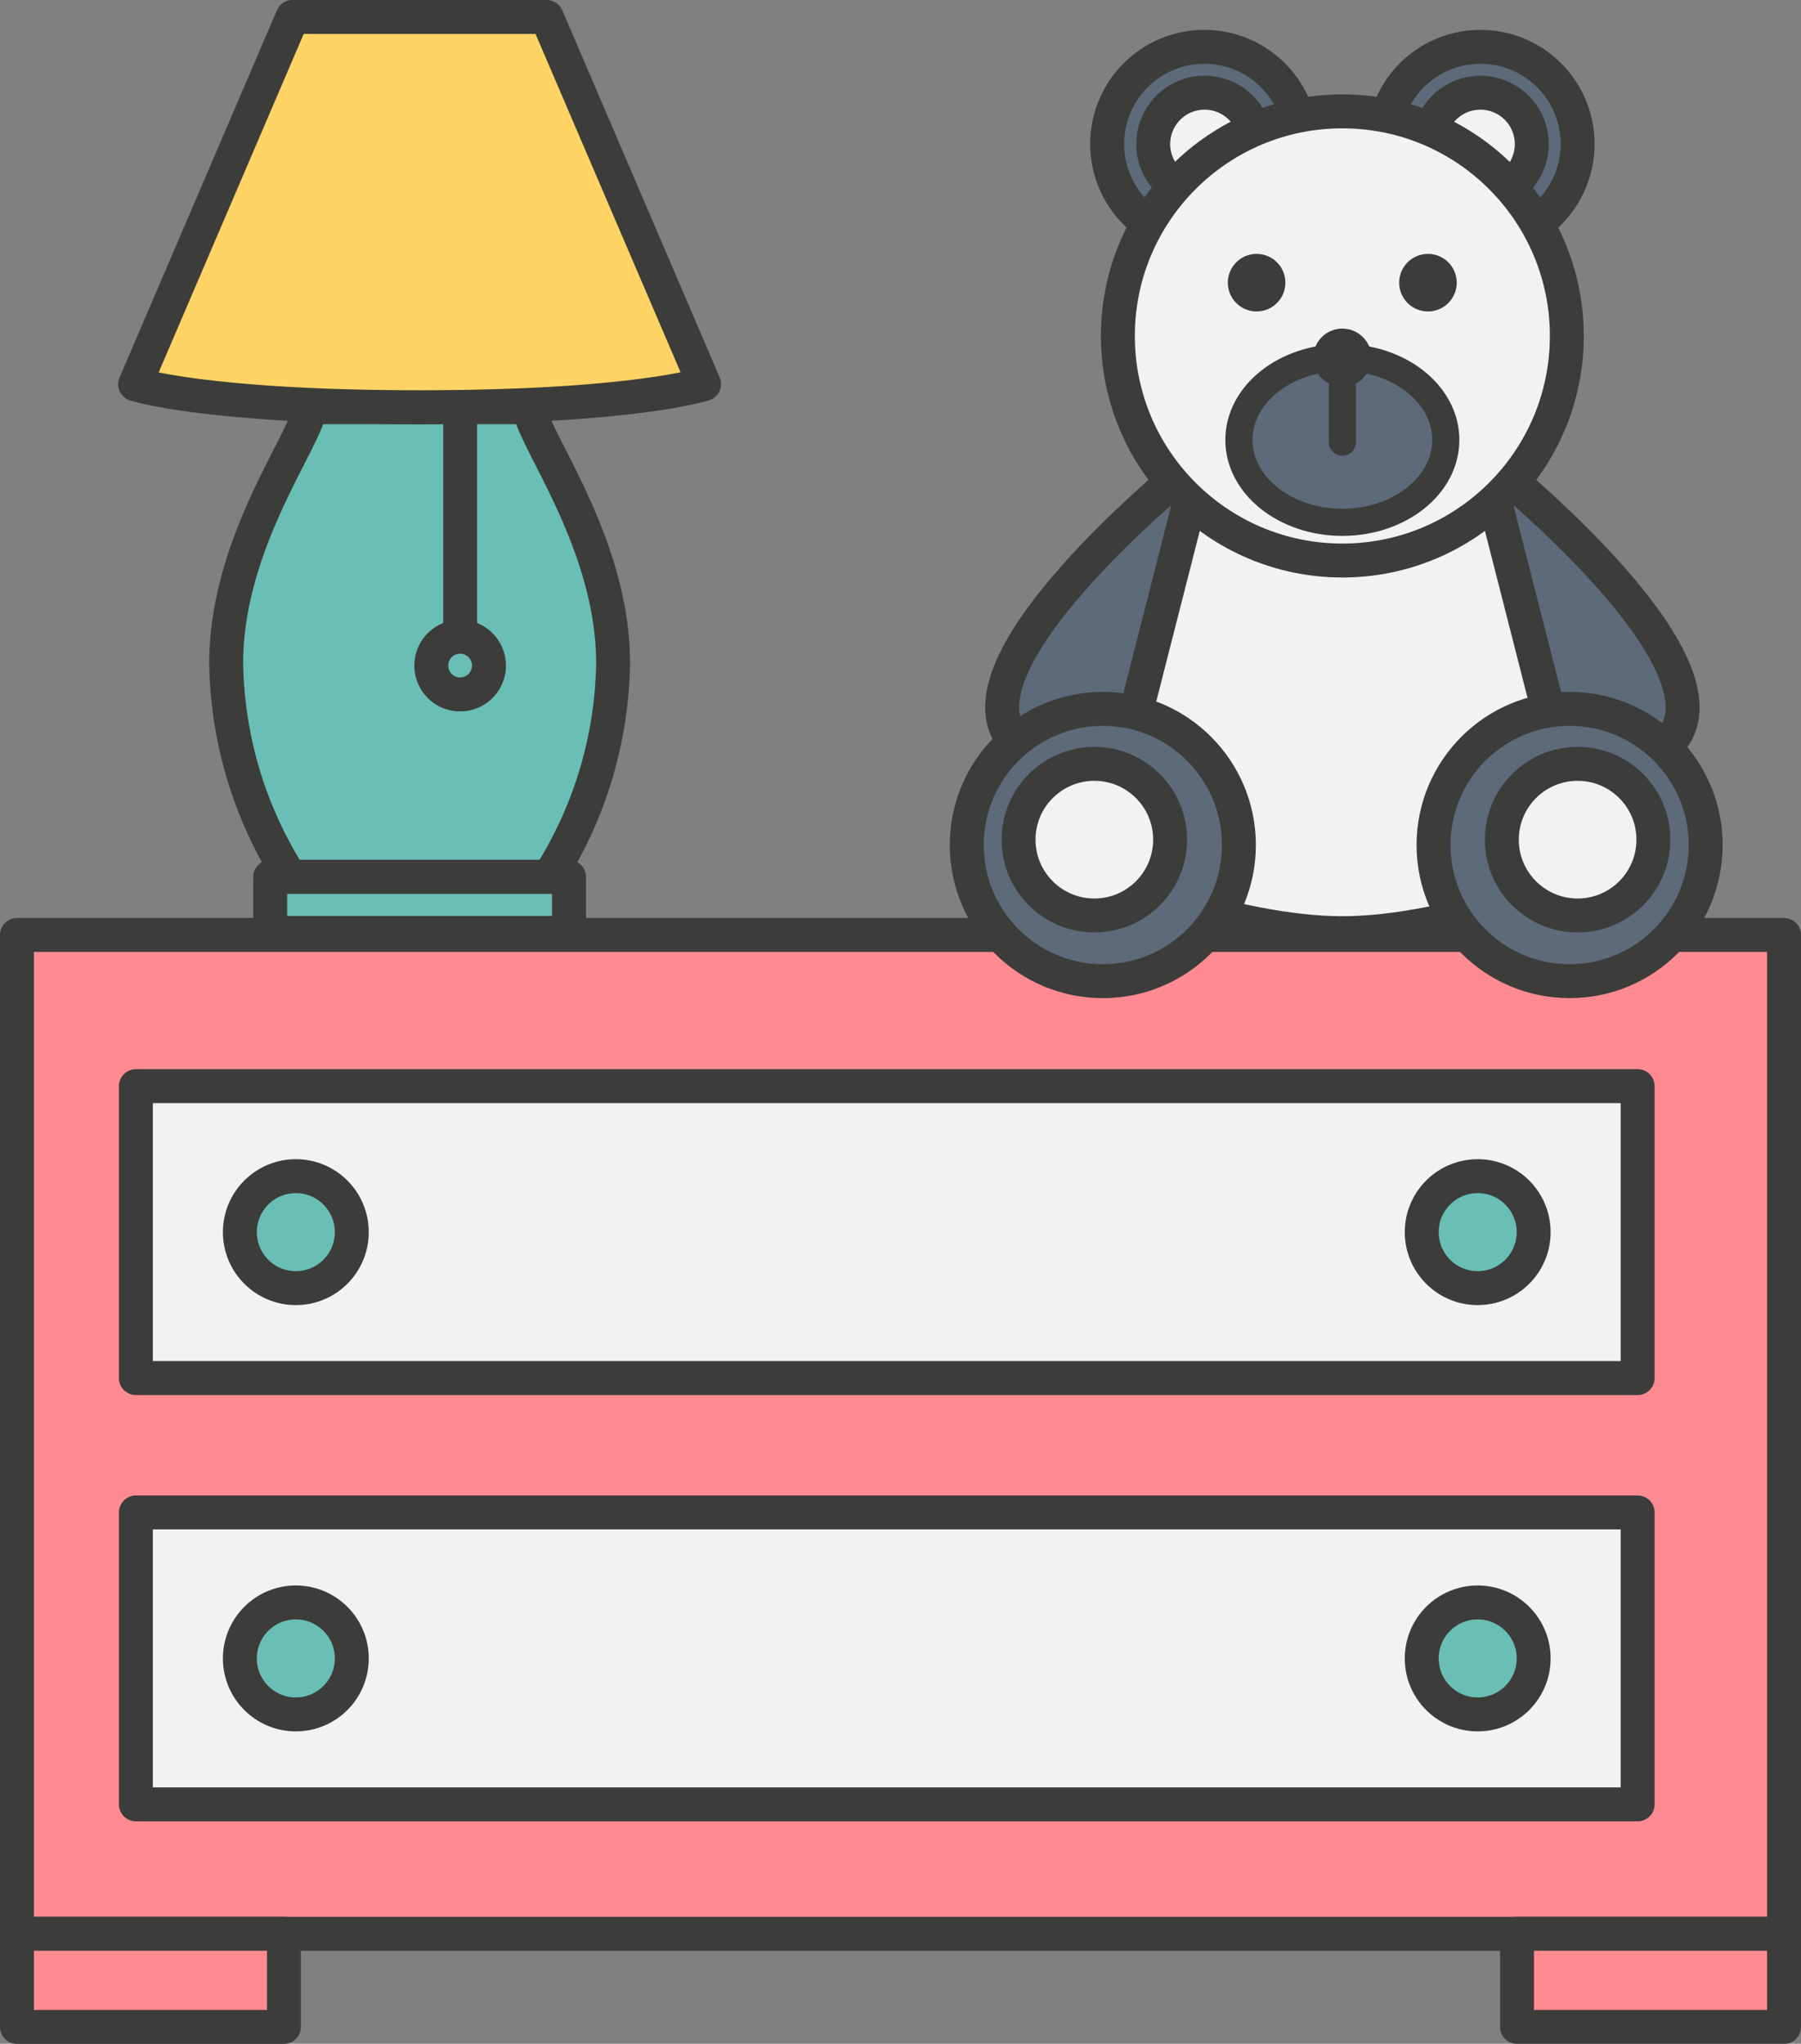 <?xml version="1.0" encoding="UTF-8"?> <svg xmlns="http://www.w3.org/2000/svg" viewBox="0 0 265.49 301.14"><rect x="0" y="0" width="265.49" height="301.14" fill="#808080" stroke="none"/> <g id="Слой_2" data-name="Слой 2"> <g id="Слой_1-2" data-name="Слой 1"> <rect x="2.5" y="137.76" width="260.49" height="147.17" style="fill:#fe8b92;stroke:#3c3c3b;stroke-linecap:round;stroke-linejoin:round;stroke-width:5px"></rect> <rect x="20.03" y="222.85" width="221.38" height="43.01" style="fill:#f2f2f2;stroke:#3c3c3b;stroke-linecap:round;stroke-linejoin:round;stroke-width:5px"></rect> <circle cx="43.61" cy="244.36" r="8.25" style="fill:#69beb5;stroke:#3c3c3b;stroke-linecap:round;stroke-linejoin:round;stroke-width:5px"></circle> <circle cx="217.83" cy="244.36" r="8.25" style="fill:#69beb5;stroke:#3c3c3b;stroke-linecap:round;stroke-linejoin:round;stroke-width:5px"></circle> <rect x="20.03" y="160.04" width="221.38" height="43.01" style="fill:#f2f2f2;stroke:#3c3c3b;stroke-linecap:round;stroke-linejoin:round;stroke-width:5px"></rect> <circle cx="43.61" cy="181.55" r="8.25" style="fill:#69beb5;stroke:#3c3c3b;stroke-linecap:round;stroke-linejoin:round;stroke-width:5px"></circle> <circle cx="217.83" cy="181.55" r="8.25" style="fill:#69beb5;stroke:#3c3c3b;stroke-linecap:round;stroke-linejoin:round;stroke-width:5px"></circle> <rect x="2.5" y="284.93" width="39.36" height="13.72" style="fill:#fe8b92;stroke:#3c3c3b;stroke-linecap:round;stroke-linejoin:round;stroke-width:5px"></rect> <rect x="223.63" y="284.93" width="39.36" height="13.72" style="fill:#fe8b92;stroke:#3c3c3b;stroke-linecap:round;stroke-linejoin:round;stroke-width:5px"></rect> <path d="M163.21,21.23a14.32,14.32,0,1,1,14.31,14.31A14.32,14.32,0,0,1,163.21,21.23Z" style="fill:#5c6a79;stroke:#3c3c3b;stroke-linecap:round;stroke-linejoin:round;stroke-width:5px"></path> <path d="M170,21.23a7.57,7.57,0,1,1,7.57,7.57A7.57,7.57,0,0,1,170,21.23Z" style="fill:#f2f2f2;stroke:#3c3c3b;stroke-linecap:round;stroke-linejoin:round;stroke-width:5px"></path> <path d="M203.92,21.23a14.32,14.32,0,1,1,14.31,14.31A14.32,14.32,0,0,1,203.92,21.23Z" style="fill:#5c6a79;stroke:#3c3c3b;stroke-linecap:round;stroke-linejoin:round;stroke-width:5px"></path> <circle cx="218.23" cy="21.23" r="7.57" style="fill:#f2f2f2;stroke:#3c3c3b;stroke-linecap:round;stroke-linejoin:round;stroke-width:5px"></circle> <path d="M176.35,68s-39.74,31.64-25.57,42.33,24.56-10.11,24.56-10.11Z" style="fill:#5c6a79;stroke:#3c3c3b;stroke-linecap:round;stroke-linejoin:round;stroke-width:5px"></path> <path d="M219.4,68S259.14,99.64,245,110.33s-24.56-10.11-24.56-10.11Z" style="fill:#5c6a79;stroke:#3c3c3b;stroke-linecap:round;stroke-linejoin:round;stroke-width:5px"></path> <path d="M218.83,67.85h-41.9L161.32,129s20.52,8.5,36.56,8.5,36.56-8.5,36.56-8.5Z" style="fill:#f2f2f2;stroke:#3c3c3b;stroke-linecap:round;stroke-linejoin:round;stroke-width:5px"></path> <circle cx="197.88" cy="49.5" r="33.09" style="fill:#f2f2f2;stroke:#3c3c3b;stroke-linecap:round;stroke-linejoin:round;stroke-width:5px"></circle> <circle cx="162.57" cy="124.51" r="20.06" style="fill:#5c6a79;stroke:#3c3c3b;stroke-linecap:round;stroke-linejoin:round;stroke-width:5px"></circle> <circle cx="231.38" cy="124.51" r="20.06" style="fill:#5c6a79;stroke:#3c3c3b;stroke-linecap:round;stroke-linejoin:round;stroke-width:5px"></circle> <ellipse cx="197.88" cy="64.82" rx="15.25" ry="12.14" style="fill:#5c6a79;stroke:#3c3c3b;stroke-linecap:round;stroke-linejoin:round;stroke-width:4px"></ellipse> <path d="M193.59,52.68A4.29,4.29,0,1,1,197.88,57,4.29,4.29,0,0,1,193.59,52.68Z" style="fill:#3c3c3b"></path> <line x1="197.88" y1="56.97" x2="197.88" y2="65.15" style="fill:#f2f2f2;stroke:#3c3c3b;stroke-linecap:round;stroke-linejoin:round;stroke-width:4px"></line> <circle cx="161.32" cy="123.72" r="11.17" style="fill:#f2f2f2;stroke:#3c3c3b;stroke-linecap:round;stroke-linejoin:round;stroke-width:5px"></circle> <circle cx="232.56" cy="123.72" r="11.17" style="fill:#f2f2f2;stroke:#3c3c3b;stroke-linecap:round;stroke-linejoin:round;stroke-width:5px"></circle> <path d="M181,41.65a4.24,4.24,0,1,1,4.24,4.24A4.24,4.24,0,0,1,181,41.65Z" style="fill:#3c3c3b"></path> <path d="M206.26,41.65a4.24,4.24,0,1,1,4.24,4.24A4.24,4.24,0,0,1,206.26,41.65Z" style="fill:#3c3c3b"></path> <rect x="39.83" y="129.21" width="44.05" height="8.25" style="fill:#69beb5;stroke:#3c3c3b;stroke-linecap:round;stroke-linejoin:round;stroke-width:5px"></rect> <path d="M78,60H45.74c-.61,4.85-12.4,19.91-12.4,37.78a60.29,60.29,0,0,0,9.44,31.4H80.93a60.24,60.24,0,0,0,9.45-31.4C90.38,79.94,78.59,64.88,78,60Z" style="fill:#69beb5;stroke:#3c3c3b;stroke-linecap:round;stroke-linejoin:round;stroke-width:5px"></path> <path d="M80.59,2.5H43.12L19.92,56.62S30.22,60,61.86,60s41.93-3.41,41.93-3.41Z" style="fill:#ffd464;stroke:#3c3c3b;stroke-linecap:round;stroke-linejoin:round;stroke-width:5px"></path> <line x1="67.83" y1="59.98" x2="67.83" y2="93.82" style="fill:#69beb5;stroke:#3c3c3b;stroke-linecap:round;stroke-linejoin:round;stroke-width:5px"></line> <path d="M63.58,98.07a4.25,4.25,0,1,1,4.25,4.25A4.25,4.25,0,0,1,63.58,98.07Z" style="fill:#69beb5;stroke:#3c3c3b;stroke-linecap:round;stroke-linejoin:round;stroke-width:5px"></path> </g> </g> </svg> 
